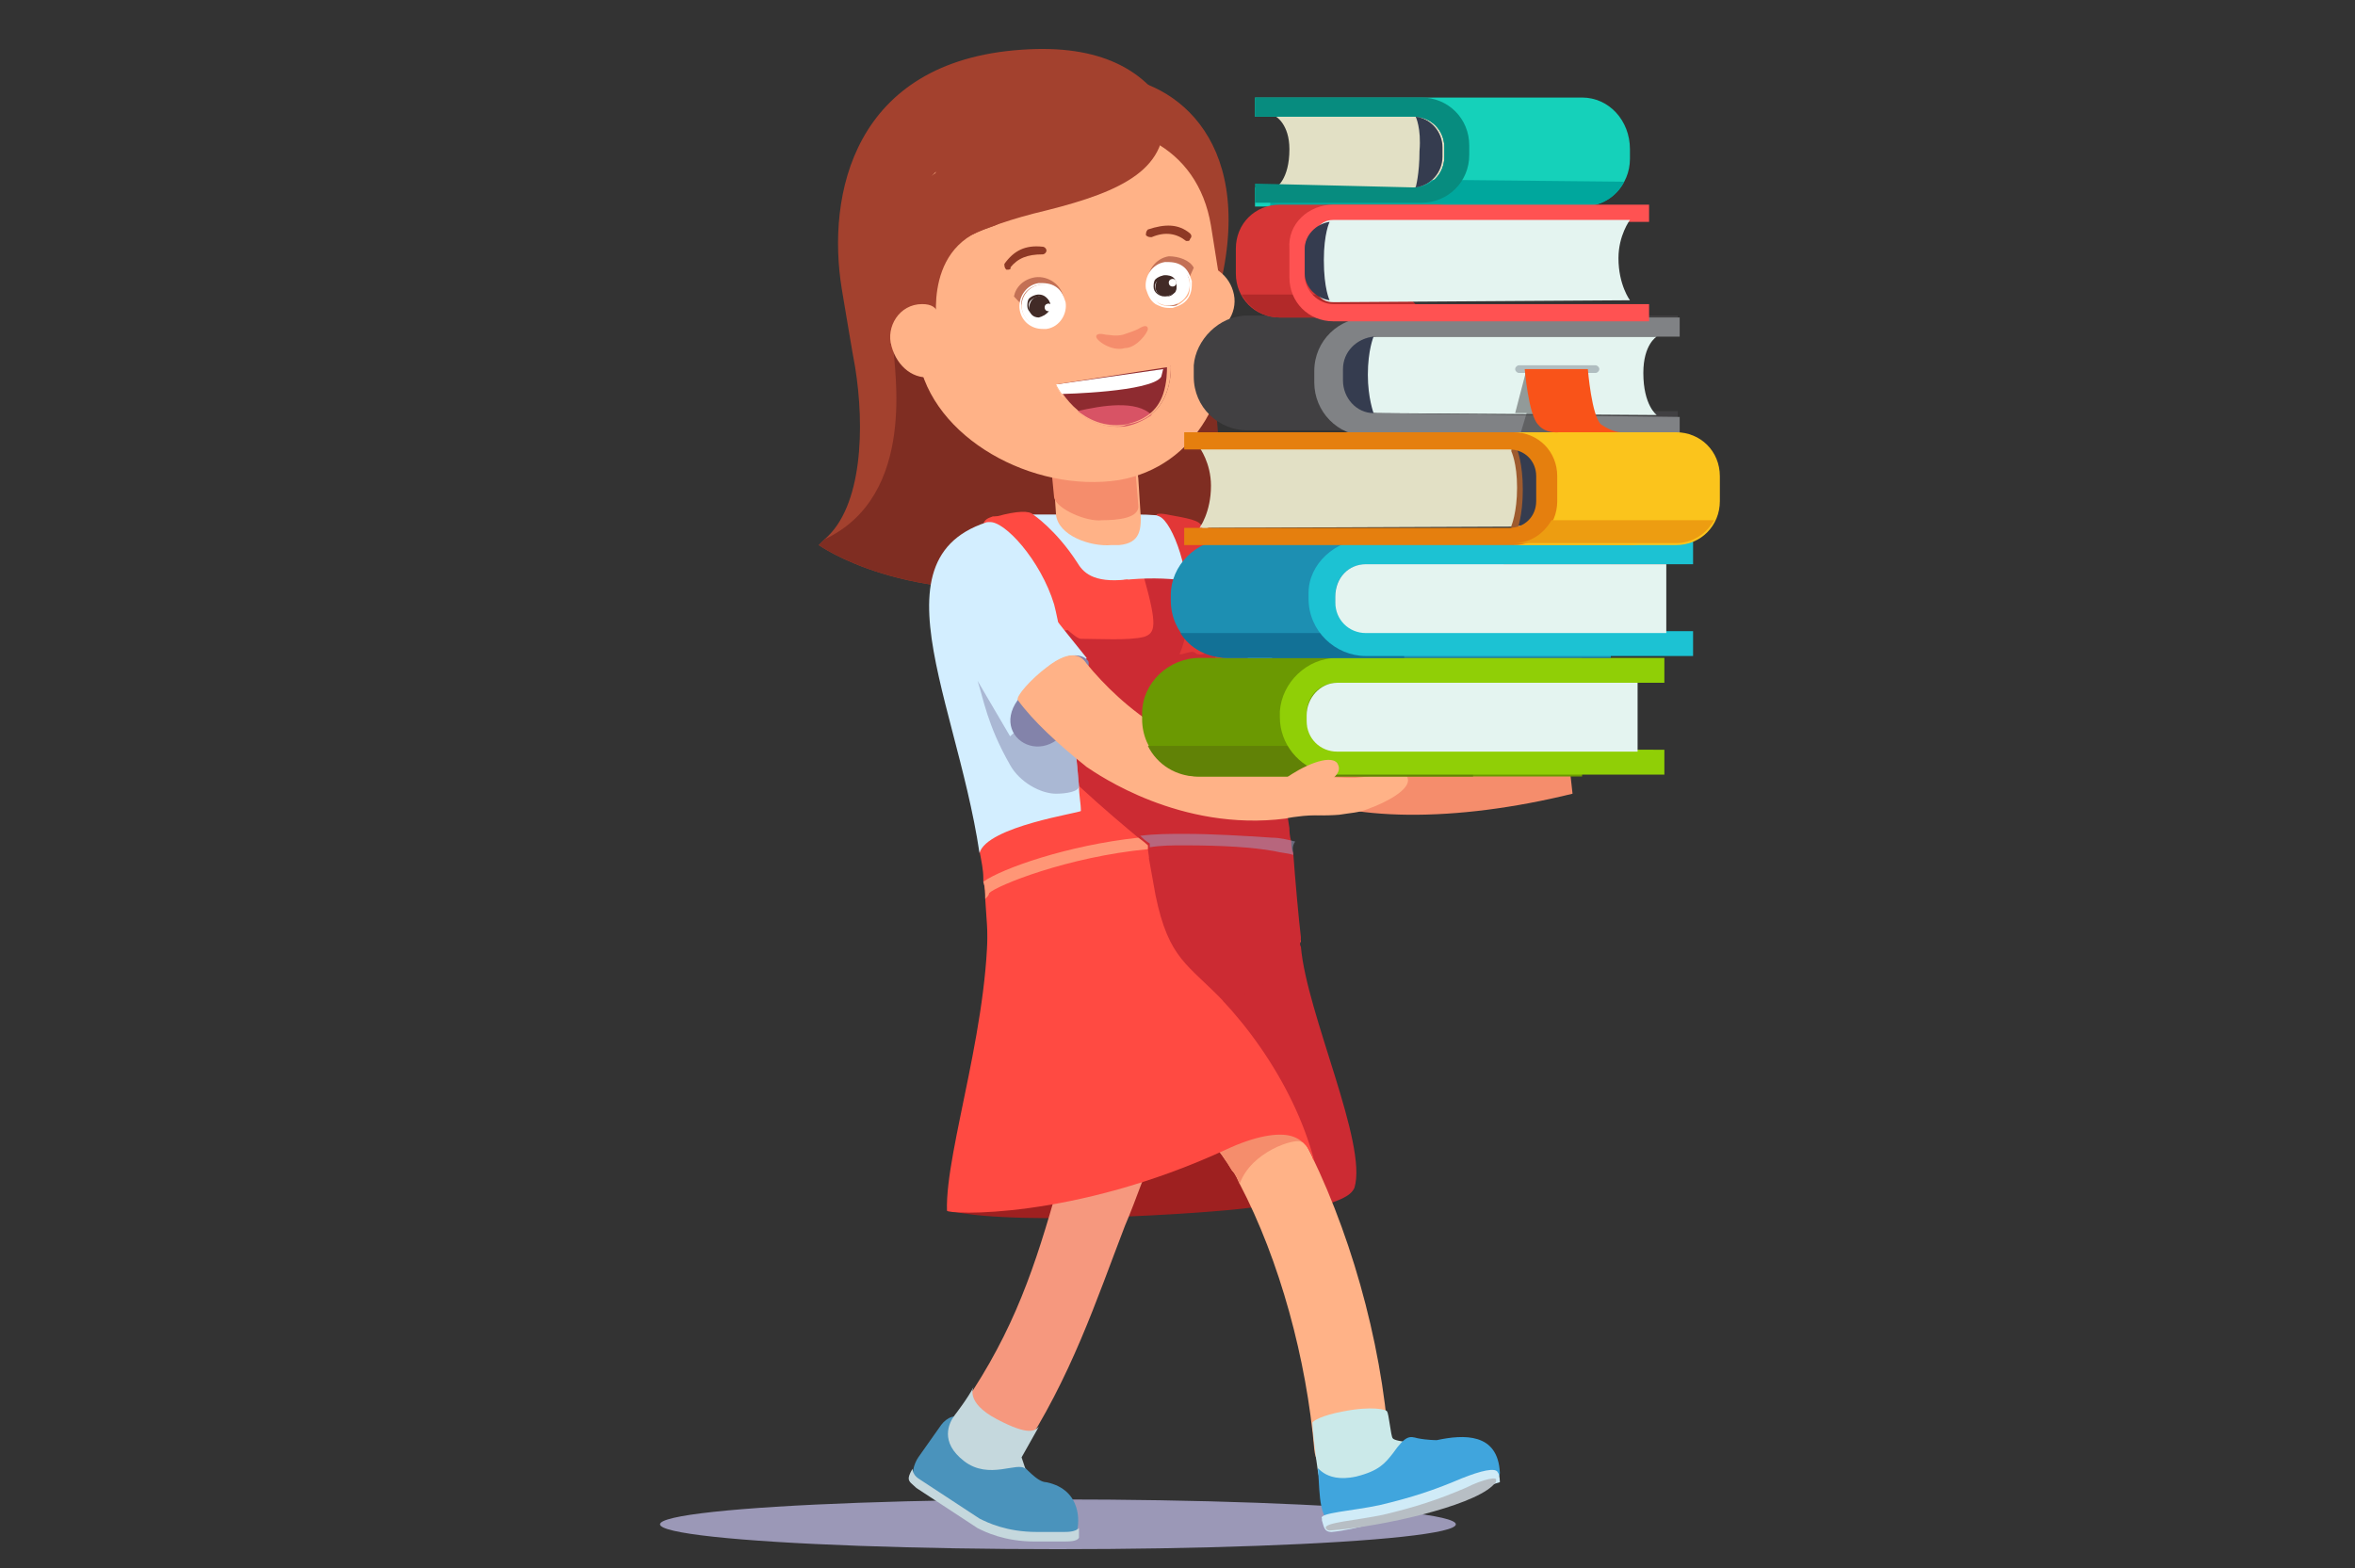 <?xml version="1.0" encoding="utf-8"?>
<!-- Generator: Adobe Illustrator 21.0.0, SVG Export Plug-In . SVG Version: 6.00 Build 0)  -->
<svg version="1.1" id="Слой_1" xmlns="http://www.w3.org/2000/svg" xmlns:xlink="http://www.w3.org/1999/xlink" x="0px" y="0px"
	 width="123.1px" height="82px" viewBox="0 0 123.1 82" style="enable-background:new 0 0 123.1 82;" xml:space="preserve">
<rect x="0" y="0" width="123.1" height="82" fill="#333333" stroke="none"/>
<style type="text/css">
	.st0{fill:#F58D6C;}
	.st1{fill:#A3412E;}
	.st2{fill:#7F2D22;}
	.st3{fill:#FF4A42;}
	.st4{fill:#9B98B7;}
	.st5{fill:#9E2020;}
	.st6{fill:#F6987E;}
	.st7{fill:#CC2B33;}
	.st8{fill:#FFB287;}
	.st9{fill:#6D4739;}
	.st10{fill:#CBE9E9;}
	.st11{fill:#40A5DD;}
	.st12{fill:#D0EBF7;}
	.st13{fill:#B7BEC4;}
	.st14{fill:#4A93BC;}
	.st15{fill:#C5D8DD;}
	.st16{fill:#D3EEFF;}
	.st17{opacity:0.5;fill:#8383AA;}
	.st18{fill:#E23737;}
	.st19{fill:#8E3925;}
	.st20{fill:#8E2B30;}
	.st21{fill:#D85365;}
	.st22{fill:#FFFFFF;}
	.st23{opacity:0.6;fill:#9B4534;}
	.st24{fill:#422B27;}
	.st25{fill:#8383AA;}
	.st26{fill:#6B9902;}
	.st27{fill:#618206;}
	.st28{fill:#90CF06;}
	.st29{fill:#E4F4F0;}
	.st30{fill:#1D8FB2;}
	.st31{fill:#127196;}
	.st32{fill:#1CC2D3;}
	.st33{fill:#414042;}
	.st34{fill:#808285;}
	.st35{fill:#353C4F;}
	.st36{fill:#E2E0C5;}
	.st37{fill:#9E5B2E;}
	.st38{fill:#E57F0E;}
	.st39{fill:#FBC41C;}
	.st40{fill:#ED9D11;}
	.st41{fill:#15D1BA;}
	.st42{fill:#00A79D;}
	.st43{fill:#078C7F;}
	.st44{fill:#D63636;}
	.st45{fill:#B22929;}
	.st46{fill:#FF5252;}
	.st47{opacity:0.5;fill:#414042;}
	.st48{opacity:0.3;}
	.st49{fill:#F95319;}
	.st50{fill:#FF9676;}
	.st51{opacity:0.5;fill:#A2A2C9;}
</style>
<path class="st0" d="M72.9,40.2c0,0,1.2,0,1.6,0.1c0.3,0,1.1-0.1,1.4,0c0.6,0.1,0.7-0.8,1.4-0.8c1.2,0,2.5-0.4,2.9-0.4
	c0.3,0,0.5,0.3,0.5,0.5c0,0.5-0.7,1-1.1,1.2c-0.6,0.3-2,0.6-2.7,0.7c-1.1,0.1-4.3-0.1-4.9-1C71.8,39.9,72.9,40.2,72.9,40.2z"/>
<g>
	<path class="st0" d="M67.2,41.3c-2.6-1.4-4.4-3.1-5.6-4.6c-0.2-0.3,0.4-1.2,1.2-1.9c1.2-1,1.9-0.6,2.1-0.3c0.9,1.1,2.3,2.3,4.1,3.3
		c3.5,1.9,7.8,2.5,13,1.9l0.2,1.8C76.1,43,70.4,43,67.2,41.3z"/>
</g>
<path class="st1" d="M61.2,29.1c0,0-0.1,0.5-5.6,1.4c-8.2,1.3-12.8-2-12.8-2c0.1-0.1,0.2-0.2,0.3-0.3c2-1.7,2.1-5.9,1.6-9
	c-0.1-0.5-0.6-3.5-0.6-3.5L44,15.1c-0.8-4.9,0.6-11.9,9.4-12.5c8.4-0.6,8.7,5.7,9.2,8.7l0.1,0.6c0,0,0,4.2,0.1,4.6
	c0.1,0.3,0.1,0.7,0.2,1.1C63.7,22.5,64.8,29.3,61.2,29.1z"/>
<path class="st2" d="M61.2,29.1c0,0-0.1,0.5-5.6,1.4c-8.2,1.3-12.8-2-12.8-2c0.1-0.1,0.2-0.2,0.3-0.3c4.9-2.3,3.6-9,3.6-10.1
	l-0.2-0.1c0,0,10.8-0.5,16.6-0.6C63.7,22.5,64.8,29.3,61.2,29.1z"/>
<path class="st3" d="M52.2,27c-0.1,0-0.1,0-0.3,0c-0.3,0.1-0.5,0.2-0.5,0.5c0,0.2,0.5,0.2,0.7,0.1c0.1,0,0.3,0,0.3-0.1
	C52.5,27.3,52.2,27,52.2,27z"/>
<g>
	<ellipse class="st4" cx="55.3" cy="79.7" rx="20.8" ry="1.3"/>
	<path class="st5" d="M69.1,60.8c0.1,0.6-0.7,1.5-3.5,2.3c-0.6,0.2-12.3,1.1-16,0.2l18-5.4L69.1,60.8L69.1,60.8z"/>
	<g>
		<path class="st6" d="M51.6,77c-0.4,0-0.8-0.1-1.1-0.3c-0.9-0.6-1.3-1.7-0.6-2.6c2.8-3.9,4-7.2,5.2-11.4c0.2-0.8,0.6-1.5,0.9-2.4
			c0.4-1,1.5-1.5,2.6-1.1c1,0.4,1.5,1.5,1.1,2.6c-0.3,0.8-0.6,1.6-0.9,2.3c-1.5,3.9-2.8,7.9-5.5,12C52.9,76.7,52.3,77,51.6,77z"/>
	</g>
	<path class="st7" d="M68,49.5c0.3,3.5,3.5,10.3,2.8,12.6c-0.2,0.5-1,0.7-1.5,0.9c0,0-1-3.7-4.3-4.2c-3.2-0.5-8.9,2.1-9.7,0.8
		c0,0,1.3-5.9,2.8-10C59.2,46,68,49.5,68,49.5z"/>
	<g>
		<path class="st8" d="M70.9,77.6c-0.1,0-0.1,0-0.2,0c-1,0-1.9-0.8-2-1.8c-0.4-4.7-1.8-9.9-3.9-13.9c-0.1-0.2-0.2-0.5-0.4-0.7
			c-0.3-0.5-0.7-1.1-1.2-1.6c-1.2-1.2-2.9-2.3-4.4-3.3c-2.6-1.7-4.8-3.1-4.9-5.4c-0.1-1.1,0.8-2,1.9-2.1c1.1-0.1,2,0.7,2.1,1.8
			c0.3,0.5,2,1.6,3.1,2.4c2.4,1.5,5.4,3.4,6.9,6.1c0,0,0,0,0,0c0,0,0,0.1,0.1,0.1c0,0.1,0.1,0.2,0.1,0.3c2.4,4.6,4.1,10.5,4.5,16
			C72.8,76.6,72,77.5,70.9,77.6z"/>
		<path class="st0" d="M68,59.7c-0.3-0.2-2.6,0.5-3.2,2.2c-0.1-0.2-0.2-0.5-0.4-0.7c-0.3-0.5-0.7-1.1-1.2-1.6c0-0.1,0.1-0.1,0.2-0.2
			c0.3-0.2,0.7-0.4,1.3-0.6c0.6-0.2,1.2-0.3,1.6-0.4c0.4,0,0.7,0.1,1,0.2c0.2,0.1,0.6,0.4,0.6,0.4c0,0,0,0.1,0.1,0.1c0,0,0,0,0,0
			c0.1,0.1,0.2,0.3,0.2,0.4C68.3,59.7,68.2,59.8,68,59.7z"/>
	</g>
	<path class="st3" d="M61.7,50.3c-1.1-0.9-3.2-1-3.4-1.5c0,0,0.1,0.2,0.1,0.5l-6.8-1.9c0.3,5.7-2.2,12.7-2.1,15.9
		c0,0.2,6.6,0.5,14.6-3.2c1.5-0.7,2.7-0.9,3.4-0.7c0.7,0.2,1,0.8,1.1,1.1c0,0.1,0.1,0.2,0.1,0.2C67.6,56.5,64.6,52.5,61.7,50.3z"/>
	<g>
		<polygon class="st9" points="55.8,58.2 55.8,58.2 55.8,58.2 		"/>
	</g>
	<g>
		<g>
			<g>
				<path class="st3" d="M68,49.2C68,49.2,67.9,49.2,68,49.2c-0.1,0.3-0.9,2.1-3.9,3.1c0,0-0.1,0-0.1,0c-1.2,0.4-2.8,0.7-4.9,0.7
					c-7.6,0-7.5-0.9-7.5-0.9s0.2-1.2-0.1-5.1c0-0.3,0-0.6-0.1-0.9c0-0.1,0-0.2,0-0.2c0-0.4-0.1-0.9-0.2-1.4
					c-0.2-1.3,1.5-2.4,1.4-3.6c-0.4-5.5-1.2-9.5,1.7-9.9l4.9-1.6l0,0c6.3-0.7,6.4,2.4,6.7,4.9l0.2,9.2l0.1,0.3l0.2,0.6L68,49.2
					L68,49.2z"/>
			</g>
		</g>
	</g>
	<path class="st10" d="M68.6,74.4c0,0.2,0.1,1.3,0.3,2.6c0.2,1.5,4,0.1,4.3-0.1c0.3-0.2,1.6-1.4,1.5-1.4c-0.2,0-1.8-0.1-1.9-0.3
		c-0.1-0.1-0.2-1.3-0.3-1.4c0-0.1-0.8-0.3-2.3,0C69.1,74,68.6,74.3,68.6,74.4z"/>
	<path class="st11" d="M75.1,75.3c0,0-0.5,0-1-0.1c-0.4-0.1-0.6-0.2-1.3,0.8c-0.4,0.5-0.7,0.9-1.9,1.2c-1.8,0.4-2.1-0.8-2-0.3
		c0.1,1.2,0,2.9,1.1,2.8c2.4-0.2,8.4-1.4,8.4-2.7C78.3,74.9,76.5,75,75.1,75.3z"/>
	<path class="st12" d="M76.4,77.3c-1.4,0.6-2.6,1-4.3,1.4c-1.4,0.3-3.2,0.4-3,0.7c0,0,0,0.1,0,0.1c0.1,0.3,0.1,0.6,0.5,0.6
		c2.4-0.2,8-2.4,8.8-2.6c0,0,0-0.4-0.1-0.5C78.2,76.7,77.4,76.9,76.4,77.3z"/>
	<path class="st13" d="M76.6,77.8c-1.4,0.6-2.6,1-4.3,1.4c-1.4,0.3-3.1,0.4-3,0.7c0.1,0.2,0.3,0.1,0.5,0.1c2.4-0.2,7-1.2,8.2-2.3
		c0,0,0.1-0.1,0.1-0.1c0.1-0.1,0.1-0.1,0.1-0.2C78.3,77.2,77.6,77.3,76.6,77.8z"/>
	<path class="st14" d="M56.3,80c-0.1,0.3-0.5,0.4-0.9,0.4H54c-1.6,0-2.6-0.5-2.9-0.7L48,77.6c-0.5-0.4-0.2-1.1,0-1.4l1.2-1.7
		c0.3-0.4,0.8-0.6,1.1-0.3l2.9,2.2c0.4,0.3,1,1.1,1.5,1.1C56.6,77.9,56.4,79.7,56.3,80z"/>
	<path class="st15" d="M55.6,80.1h-1.4c-1.6,0-2.6-0.5-3-0.7L48,77.3c-0.3-0.2-0.3-0.5-0.3-0.5s-0.2,0.3-0.2,0.5
		c0,0.2,0.2,0.3,0.4,0.5l3.2,2.1c0.4,0.2,1.4,0.7,3,0.7h1.4c0.4,0,0.8,0,0.9-0.2l0-0.5C56.2,80.1,55.8,80.1,55.6,80.1z"/>
	<path class="st15" d="M53.6,76.8c-0.4-0.4-1.9,0.6-3.2-0.4c-1.3-1-0.8-2-0.5-2.4c0,0,0.7-0.9,1-1.5c0,0-0.5,0.8,1.2,1.7
		c1.7,0.9,2,0.6,2.2,0.4l-0.9,1.6L53.6,76.8z"/>
	<path class="st7" d="M68,49.5c0,0-0.7,1.8-4,2.9c0,0,0,0,0,0c-1.9-2-2.9-2.2-3.6-5.6c-0.6-3.3-0.2-1.1-0.4-2.4c0-0.1,0-0.1,0-0.2
		c0,0-0.2-0.1-0.5-0.4c-0.6-0.5-1.8-1.5-3.1-2.7c-0.7-0.7-1.2-1.6-1.6-2.6c0,0,0.1-5.6,0.4-6c0.1-0.1,1,0.9,1.3,0.9
		c0.9,0,2.5,0.1,3.3-0.1c0.6-0.2,0.7-0.6,0-3.1c-0.1-0.3-0.5-0.6-0.5-0.8l0,0c6.3-0.7,6.4,2.4,6.7,4.9c0,0,1.3,8.3,1.4,9
		c0,0.1,0,0.4,0.1,0.7c0,0.2,0,0.4,0.1,0.6c0.1,1.4,0.3,3.6,0.4,4.4c0,0,0,0,0,0c0,0.1,0,0.1,0,0.1C67.9,49.4,68,49.5,68,49.5z"/>
</g>
<path class="st16" d="M67.3,42.7c-0.5-0.5-0.9-0.1-0.9-0.2c-0.2-2.5-1.3-9.8-1.9-11c-0.9-1.9-9.3-1.6-9.1,0.6
	c0.1,0.9,0.3,2.6,0.5,4.4c0.2,1.6,0.4,3.3,0.5,4.6c0,0.5,0.1,0.9,0.1,1.3c0,0.1-4.9,0.8-5.3,2.2c-1.3-8.7-6.4-16.9,2.5-17.7h5.7
	c5.9,0,6.7,3.6,7,6.5L67.3,42.7z"/>
<path class="st17" d="M52.8,40c-1.2-2.1-1.4-3.5-1.7-4.4l1.7,2.9l2.5-2.3l0.3,0.2l0.3,0.2c0.1,1.1,0.4,3,0.5,4.5
	c0,0.3-0.7,0.4-1.2,0.4C54.4,41.5,53.3,40.9,52.8,40z"/>
<path class="st8" d="M59.6,26.6c0.1,1.1,0,1.8-1.1,1.9l-0.4,0c-1.1,0.1-2.8-0.5-2.9-1.6l-0.1-1.5c-0.1-1.1,0.7-2,1.8-2.1l0.4,0
	c1.1-0.1,2.1,0.7,2.2,1.7L59.6,26.6z"/>
<path class="st0" d="M55.1,26c0.1,0.6,1.7,1.3,2.5,1.2c0.8,0,2-0.1,1.9-0.8l-0.3-3.6l-4.4,0.1L55.1,26z"/>
<g>
	<path class="st3" d="M56.2,32.9c0.1,0,0.1,0,0.2,0c0.4-0.1,0.5-0.6,0.3-1c0,0,2.8-1.6,2.2-1.6c-1.8,0.2-2.3-0.4-2.6-0.9
		c-1.1-1.7-2.3-2.5-2.3-2.5c-0.2-0.2-0.8-0.2-1.9,0.1c-0.5,0.1-0.7,0.3-0.4,0.3c0.8-0.1,2.7,2,3.4,4.3c0.1,0.4,0.3,1.2,0.3,1.8
		c0,0.3,0-0.4,0-0.4S56.1,32.9,56.2,32.9z"/>
	<path class="st16" d="M52,30c1.1-0.7,1.3,0.1,4.8,4.4c0,0-0.5,1.1-0.6,1.2c-0.1,0-1.8,0.9-1.8,0.9l-2.8-4.1L52,30z"/>
</g>
<g>
	<path class="st18" d="M62.4,34.1c0.1,0,0.1,0.1,0.2,0.1c0.4,0.1,0.7-0.2,0.7-0.7c0,0,1.7,2.5,1.1,2.3c-1.7-0.6-0.4-4.1-0.5-4.7
		c-0.3-2-1.1-3.6-1.1-3.6c-0.1-0.3-0.7-0.4-1.8-0.6c-0.5-0.1-0.7,0-0.4,0.1c0.7,0.3,1.7,3,1.5,5.4c0,0.4-0.2,1.2-0.4,1.7
		C61.5,34.4,62.2,34,62.4,34.1z"/>
</g>
<g>
	<path class="st1" d="M58.3,4C61.9,4.4,66,8,63.4,16.3l-1.1-0.2l-5.1-5.3L58.3,4z"/>
	<path class="st8" d="M64.5,15.4c0.2,1-0.5,2-1.6,2.2c-1,0.2-0.9-0.7-1.1-1.8c-0.2-1-0.5-1.8,0.5-2C63.4,13.7,64.3,14.4,64.5,15.4z"
		/>
	<path class="st8" d="M64,16.2c0.7,4.2-1.5,8.2-5.5,8.9c-4.5,0.7-9.8-2.2-10.5-6.4l-0.8-4.4c-0.7-4.2,2.4-6.8,6.6-7.5l0.9-0.1
		c4.2-0.7,7.9,0.9,8.6,5.1L64,16.2z"/>
	<path class="st0" d="M60,17.2c0-0.2-0.2-0.2-0.5,0c-0.2,0.1-0.5,0.2-0.8,0.3c-0.4,0.1-0.7,0-0.9,0c-0.4-0.1-0.5,0-0.5,0.1
		c0,0.2,0.8,0.8,1.5,0.6l0,0c0,0,0,0,0,0c0,0,0,0,0,0l0,0C59.4,18.2,60,17.4,60,17.2z"/>
	<g>
		<g>
			<path class="st19" d="M62.1,12.6c0,0-0.1,0-0.1,0c-0.5-0.4-1.1-0.5-1.8-0.2c-0.1,0-0.2,0-0.3-0.1c0-0.1,0-0.2,0.1-0.3
				c0.9-0.3,1.6-0.3,2.2,0.2c0.1,0.1,0.1,0.2,0,0.3C62.2,12.6,62.1,12.6,62.1,12.6z"/>
		</g>
	</g>
	<g>
		<g>
			<path class="st19" d="M52.7,14.1c0,0-0.1,0-0.1,0c-0.1-0.1-0.1-0.2-0.1-0.3c0.5-0.7,1.1-1,2-0.9c0.1,0,0.2,0.1,0.2,0.2
				c0,0.1-0.1,0.2-0.2,0.2c-0.8,0-1.3,0.2-1.7,0.7C52.9,14,52.8,14.1,52.7,14.1z"/>
		</g>
	</g>
	<path class="st1" d="M57.2,4.9c-1.2,0.3-3.6,0.9-5.8,1.5c-0.9,0.2-1.7,0.5-2.1,1.1c-1.1,2.1,0.4,5.4,0.4,5.4s1.2-1,5-1.9
		c4-1,6.5-2.2,6.1-5.2C60.8,4.7,57.2,4.9,57.2,4.9z"/>
	<path class="st20" d="M55.2,20c0,0,1.2,2.6,3.7,2.2c2.5-0.4,2.3-3.1,2.3-3.1L55.2,20L55.2,20z"/>
	<path class="st21" d="M60.2,21.7c-0.8-0.8-2.6-0.5-3.9-0.2c0.6,0.5,1.4,0.9,2.5,0.8C59.4,22.2,59.9,21.9,60.2,21.7
		C60.2,21.7,60.2,21.7,60.2,21.7z"/>
	<path class="st22" d="M55.2,20.1c0,0.1,0.2,0.4,0.4,0.7c0,0-0.2-0.2-0.1-0.2c0,0,4.7-0.1,5.2-0.9l0.1-0.4L55.2,20.1L55.2,20.1z"/>
	<path class="st1" d="M52.2,9.7c0.1,0.6,1.2,1.7-0.5,2.2c-3.7,1.1-2.6,5.7-2.7,5.3c-0.2-0.9-1.8-0.5-2.3-0.4s-0.8-4.1-0.6-4.5
		c0.2-0.4,1.2-2.1,1.6-2.4C48.1,9.4,50.8,8,50.8,8s0.9-0.5,1.4,0C52.6,8.4,52.2,9.7,52.2,9.7z"/>
	<path class="st8" d="M46.6,18.1c-0.3-1,0.4-2.2,1.6-2.2c1,0,0.9,0.7,1.1,1.8c0.2,1,0.5,1.8-0.5,2C47.8,19.9,46.9,19.2,46.6,18.1z"
		/>
	<g>
		<path class="st23" d="M61.1,13.4c-0.7,0.1-1.2,0.8-1.1,1.5c0.1,0.7,0.8,1.2,1.5,1.1l0.9-2C62.2,13.6,61.6,13.4,61.1,13.4z"/>
		<g>
			<ellipse transform="matrix(0.988 -0.154 0.154 0.988 -1.571 9.566)" class="st22" cx="61.1" cy="14.9" rx="1.1" ry="1.1"/>
			<path class="st22" d="M61.1,16.1c-0.3,0-0.5-0.1-0.7-0.2c-0.3-0.2-0.4-0.5-0.5-0.8l0,0c-0.1-0.6,0.3-1.3,1-1.4
				c0.3,0,0.6,0,0.9,0.2c0.3,0.2,0.4,0.5,0.5,0.8c0,0.3,0,0.6-0.2,0.9c-0.2,0.3-0.5,0.4-0.8,0.5C61.2,16.1,61.2,16.1,61.1,16.1z
				 M60.1,15.1c0,0.3,0.2,0.5,0.4,0.7C60.7,16,61,16,61.3,16c0.3,0,0.5-0.2,0.7-0.4s0.2-0.5,0.2-0.8c0-0.3-0.2-0.5-0.4-0.7
				c-0.2-0.2-0.5-0.2-0.8-0.2C60.4,14,60,14.5,60.1,15.1L60.1,15.1z"/>
		</g>
		<g>
			<path class="st24" d="M60.9,15.5c-0.3,0-0.5-0.2-0.5-0.5c0-0.3,0.2-0.6,0.5-0.6c0,0,0.1,0,0.1,0c0.3,0,0.5,0.2,0.5,0.5
				c0,0.1,0,0.3-0.1,0.4C61.2,15.4,61.1,15.5,60.9,15.5C60.9,15.5,60.9,15.5,60.9,15.5z"/>
			<path class="st24" d="M60.9,14.5c0.2,0,0.5,0.2,0.5,0.4c0,0.3-0.1,0.5-0.4,0.6c0,0-0.1,0-0.1,0c-0.2,0-0.5-0.2-0.5-0.4
				C60.3,14.8,60.5,14.6,60.9,14.5C60.8,14.5,60.8,14.5,60.9,14.5L60.9,14.5z M60.9,14.4L60.9,14.4C60.8,14.4,60.8,14.4,60.9,14.4
				c-0.2,0-0.4,0.1-0.5,0.2c-0.1,0.1-0.1,0.3-0.1,0.4c0,0.3,0.3,0.5,0.6,0.5c0,0,0.1,0,0.1,0c0.2,0,0.3-0.1,0.4-0.2
				c0.1-0.1,0.1-0.3,0.1-0.4C61.4,14.6,61.2,14.4,60.9,14.4L60.9,14.4z"/>
		</g>
		<ellipse transform="matrix(0.988 -0.154 0.154 0.988 -1.549 9.6)" class="st22" cx="61.3" cy="14.8" rx="0.2" ry="0.2"/>
		<path class="st23" d="M54.1,14.5c0.7-0.1,1.4,0.4,1.5,1.1c0.1,0.7-0.4,1.4-1.1,1.5L53,15.5C53.1,15,53.5,14.6,54.1,14.5z"/>
		<g>
			<ellipse transform="matrix(0.988 -0.154 0.154 0.988 -1.806 8.566)" class="st22" cx="54.5" cy="16" rx="1.1" ry="1.1"/>
			<path class="st22" d="M54.5,17.2c-0.6,0-1.1-0.4-1.2-1c-0.1-0.6,0.3-1.3,1-1.4c0.3,0,0.6,0,0.9,0.2c0.3,0.2,0.4,0.5,0.5,0.8l0,0
				c0.1,0.6-0.3,1.3-1,1.4C54.6,17.2,54.6,17.2,54.5,17.2z M54.5,14.9c-0.1,0-0.1,0-0.2,0c-0.6,0.1-1,0.6-0.9,1.2
				c0.1,0.6,0.6,1,1.2,0.9c0.6-0.1,1-0.6,0.9-1.2l0,0c0-0.3-0.2-0.5-0.4-0.7C55,15,54.7,14.9,54.5,14.9z"/>
		</g>
		<g>
			<path class="st24" d="M54.3,16.6c-0.3,0-0.5-0.2-0.5-0.5c0-0.3,0.2-0.6,0.5-0.6c0,0,0.1,0,0.1,0c0.3,0,0.5,0.2,0.5,0.5
				C54.9,16.2,54.7,16.5,54.3,16.6C54.3,16.6,54.3,16.6,54.3,16.6L54.3,16.6z"/>
			<path class="st24" d="M54.3,15.5c0.2,0,0.5,0.2,0.5,0.4c0,0.3-0.1,0.5-0.4,0.6c0,0-0.1,0-0.1,0c-0.2,0-0.5-0.2-0.5-0.4
				C53.7,15.8,53.9,15.6,54.3,15.5C54.2,15.5,54.3,15.5,54.3,15.5L54.3,15.5z M54.3,15.4C54.2,15.4,54.2,15.4,54.3,15.4
				c-0.2,0-0.4,0.1-0.5,0.2c-0.1,0.1-0.1,0.3-0.1,0.4c0,0.3,0.3,0.5,0.6,0.5c0,0,0.1,0,0.1,0c0.2,0,0.3-0.1,0.4-0.2
				c0.1-0.1,0.1-0.3,0.1-0.4C54.8,15.6,54.6,15.4,54.3,15.4L54.3,15.4z"/>
		</g>
		<ellipse transform="matrix(0.988 -0.154 0.154 0.988 -1.816 8.606)" class="st22" cx="54.8" cy="16.1" rx="0.2" ry="0.2"/>
	</g>
</g>
<path class="st25" d="M55.9,35.8c0.4-0.1,1.1-0.7,1-1.2c-0.2-0.4-1.5-1-3.7,2c-1.6,2.2,2.2,4.1,3.2,0.1C56.5,36,55.9,35.8,55.9,35.8
	z"/>
<g>
	<path class="st8" d="M56.8,40.1c-1.5-1.2-2.8-2.4-3.6-3.5c-0.1-0.2,0.7-1.1,1.5-1.7c1.4-1.1,1.9-0.5,2.1-0.2c0.9,1.1,2.2,2.4,4,3.5
		c3.4,2,6.3,2.5,11.5,2.5L71.3,41c-2.7,0,0.3,1.5-1.9,1.6c-0.9,0-1.8,0.1-2.2,0.2C61.7,43.5,57.4,40.5,56.8,40.1z"/>
	<path class="st8" d="M66.1,41.4c0,0,1.1,0,1.5,0.1c0.3,0,1.1-0.1,1.4,0c0.6,0.1,0.7-0.8,1.3-0.8c1.2,0,2.4-0.4,2.8-0.4
		c0.3,0,0.5,0.3,0.5,0.5c0,0.5-1,1.1-2.1,1.5c-0.5,0.2-0.9,0.2-1.5,0.3c-1.1,0.1-4.1,0-4.7-0.9C65,41.2,66.1,41.4,66.1,41.4z"/>
</g>
<g>
	<g>
		<g>
			<path class="st26" d="M62.7,34.4h20v1.3h-5.6v3.6h5.6v1.3h-20c-1.6,0-3-1.3-3-3v-0.3C59.7,35.7,61.1,34.4,62.7,34.4z"/>
			<path class="st27" d="M77.1,39.3L77.1,39.3l0-0.3H60c0.5,1,1.5,1.6,2.6,1.6h14.4V39.3z"/>
			<g>
				<path class="st28" d="M69.9,34.4H87v1.3h-1.3h-1.3H69.9c-0.9,0-1.6,0.7-1.6,1.6v0.3c0,0.9,0.7,1.6,1.6,1.6h14.4h1.3H87v1.3H69.6
					c-0.2,0-0.1,0-0.4-0.1c-1.3-0.3-2.3-1.5-2.3-2.9v-0.3C67,35.7,68.3,34.4,69.9,34.4z"/>
				<path class="st29" d="M69.9,35.7h14.4h1.3v3.6h-1.3H69.9c-0.9,0-1.6-0.7-1.6-1.6v-0.3C68.3,36.5,69,35.7,69.9,35.7z"/>
			</g>
		</g>
		<g>
			<path class="st30" d="M64.2,28.2h20v1.3h-5.6v3.6h5.6v1.3h-20c-1.6,0-3-1.3-3-3v-0.3C61.2,29.6,62.5,28.2,64.2,28.2z"/>
			<path class="st31" d="M73.4,33.1H61.7c0.5,0.8,1.4,1.3,2.5,1.3h9.2V33.1z"/>
			<g>
				<path class="st32" d="M71.4,28.2h17.1v1.3H71.4c-0.9,0-1.6,0.7-1.6,1.6v0.3c0,0.9,0.7,1.6,1.6,1.6h17.1v1.3H71.4
					c-1.6,0-3-1.3-3-3v-0.3C68.4,29.5,69.8,28.2,71.4,28.2z"/>
				<path class="st29" d="M71.4,29.5h15.7v3.6H71.4c-0.9,0-1.6-0.7-1.6-1.6v-0.3C69.8,30.2,70.5,29.5,71.4,29.5z"/>
			</g>
		</g>
	</g>
	<g>
		<g>
			<path class="st33" d="M65.2,16.5l22.5,0l0,1l-15.8,0c-1,0-1.7,0.8-1.7,1.7v0.6c0,1,0.8,1.7,1.7,1.7l15.8,0v1l-22.5,0
				c-1.5,0-2.8-1.2-2.8-2.8v-0.6C62.5,17.8,63.7,16.5,65.2,16.5z"/>
			<path class="st29" d="M72,21.6c-1,0-1.7-0.8-1.7-1.7v-0.6c0-1,0.8-1.7,1.7-1.7l14.6,0c0,0-0.7,0.4-0.7,1.9c0,1.7,0.7,2.2,0.7,2.2
				L72,21.6z"/>
			<path class="st34" d="M72,21.6c-1,0-1.7-0.8-1.7-1.7v-0.6c0-1,0.8-1.7,1.7-1.7l15.8,0v-1l-16.3,0c-1.5,0-2.8,1.2-2.8,2.8v0.6
				c0,1.5,1.2,2.8,2.8,2.8l16.3,0v-1L72,21.6z"/>
			<path class="st35" d="M71.8,17.6c-0.9,0.1-1.6,0.8-1.6,1.7v0.6c0,0.9,0.7,1.7,1.6,1.7c0,0-0.3-0.8-0.3-2
				C71.5,18.3,71.8,17.6,71.8,17.6z"/>
		</g>
		<g>
			<path class="st36" d="M87.6,27.5c0.8,0,1.4-0.6,1.4-1.4v-1.3c0-0.8-0.6-1.4-1.4-1.4l-24.9,0c0,0,0.6,0.8,0.6,2
				c0,1.4-0.6,2.2-0.6,2.2L87.6,27.5z"/>
			<path class="st35" d="M82.2,23.4l-3.1,0c0,0,0.3,0.6,0.3,2c0,1.4-0.3,2.1-0.3,2.1l3.1,0L82.2,23.4z"/>
			<g>
				<path class="st37" d="M79.2,27.7C79.1,27.7,79.1,27.7,79.2,27.7C79,27.7,79,27.6,79,27.5c0,0,0.3-0.7,0.3-2
					c0-1.3-0.3-1.9-0.3-1.9c0-0.1,0-0.2,0.1-0.2c0.1,0,0.2,0,0.2,0.1c0,0,0.3,0.7,0.3,2.1c0,1.4-0.3,2.1-0.3,2.2
					C79.3,27.7,79.2,27.7,79.2,27.7z"/>
			</g>
			<path class="st38" d="M85.2,22.6l-23.3,0v0.9l17,0c0.8,0,1.4,0.6,1.4,1.4v1.3c0,0.8-0.6,1.4-1.4,1.4l-17,0v0.9l23.3,0
				c1.3,0,2.3-1,2.3-2.3v-1.3C87.5,23.6,86.5,22.6,85.2,22.6z"/>
			<path class="st39" d="M87.6,22.6l-8.5,0c1.3,0,2.3,1,2.3,2.3v1.3c0,1.3-1,2.3-2.3,2.3l8.5,0c1.3,0,2.3-1,2.3-2.3v-1.3
				C89.9,23.6,88.9,22.6,87.6,22.6z"/>
		</g>
		<path class="st40" d="M81.1,27.2c-0.4,0.7-1.1,1.2-2,1.2l8.5,0c0.9,0,1.6-0.5,2-1.2H81.1z"/>
		<g>
			<path class="st36" d="M73.9,9.8c0.9,0,1.6-0.7,1.6-1.6V7.7c0-0.9-0.7-1.6-1.6-1.6l-7.2,0c0,0,0.7,0.4,0.7,1.7c0,1.6-0.7,2-0.7,2
				L73.9,9.8z"/>
			<path class="st41" d="M82.7,5.1l-17.1,0l0,1l8.3,0c0.9,0,1.6,0.7,1.6,1.6v0.5c0,0.9-0.7,1.6-1.6,1.6l-8.3,0l0,1l17.1,0
				c1.4,0,2.5-1.1,2.5-2.5l0-0.5C85.2,6.3,84.1,5.1,82.7,5.1z"/>
			<path class="st42" d="M74.9,9.4c-0.3,0.2-0.6,0.4-1,0.4l-7.5,0l0,1l16.3,0c1,0,1.8-0.5,2.2-1.3L74.9,9.4z"/>
			<path class="st43" d="M73.9,9.8c0.9,0,1.6-0.7,1.6-1.6V7.7c0-0.9-0.7-1.6-1.6-1.6l-8.3,0l0-1l8.7,0c1.4,0,2.5,1.1,2.5,2.5l0,0.5
				c0,1.4-1.1,2.5-2.5,2.5l-8.7,0l0-1L73.9,9.8z"/>
			<path class="st35" d="M74,6.1c0.8,0.1,1.4,0.8,1.4,1.6v0.5c0,0.8-0.6,1.5-1.4,1.6c0,0,0.2-0.7,0.2-1.9C74.3,6.7,74,6.1,74,6.1z"
				/>
		</g>
		<g>
			<g>
				<path class="st44" d="M66.9,10.7l8.7,0c-1.3,0-2.3,1-2.3,2.3v1.3c0,1.3,1,2.3,2.3,2.3l-8.7,0c-1.3,0-2.3-1-2.3-2.3V13
					C64.6,11.7,65.6,10.7,66.9,10.7z"/>
				<path class="st45" d="M73.6,15.4c0.4,0.7,1.2,1.2,2,1.2l-8.7,0c-0.9,0-1.6-0.5-2-1.2H73.6z"/>
			</g>
			<g>
				<g>
					<path class="st46" d="M69.7,10.7l16.5,0v0.9l-16.5,0c-0.8,0-1.5,0.7-1.5,1.5v1.3c0,0.8,0.7,1.5,1.5,1.5l16.5,0v0.9l-16.5,0
						c-1.3,0-2.3-1-2.3-2.3V13C67.3,11.7,68.4,10.7,69.7,10.7z"/>
				</g>
				<g>
					<path class="st29" d="M69.7,15.8c-0.8,0-1.1-0.7-1.1-1.5l0-1.3c0-0.8,0.3-1.5,1.1-1.5l15.5,0c0,0-0.6,0.8-0.6,2
						c0,1.4,0.6,2.2,0.6,2.2L69.7,15.8z"/>
				</g>
			</g>
			<g>
				<path class="st35" d="M69.5,11.6c0,0-0.3,0.6-0.3,2c0,1.5,0.3,2.1,0.3,2.1c-0.7-0.1-1.3-0.7-1.3-1.4V13
					C68.2,12.3,68.8,11.7,69.5,11.6z"/>
			</g>
		</g>
		<polygon class="st47" points="79.8,19.3 79.2,21.6 79.8,21.6 79.5,22.6 82.1,22.6 81.7,19.4 		"/>
	</g>
	<g>
		<g class="st48">
			<path class="st35" d="M79.4,19.5c-0.1,0-0.2-0.1-0.2-0.2c0-0.1,0.1-0.2,0.2-0.2l4,0c0.1,0,0.2,0.1,0.2,0.2c0,0.1-0.1,0.2-0.2,0.2
				L79.4,19.5z"/>
		</g>
		<g>
			<path class="st49" d="M84.7,22.6h-3.2c0,0-0.7,0.1-1.1-0.4c-0.5-0.5-0.7-2.9-0.7-2.9l3.3,0c0,0,0.2,2.5,0.7,2.9
				C84.3,22.6,84.7,22.6,84.7,22.6z"/>
		</g>
	</g>
</g>
<g>
	<path class="st8" d="M67.2,40.7c-0.8,0.6-0.4,1-0.2,1.4c0.2,0.3,1.1-0.2,1.9-0.8c0.8-0.6,1.3-0.9,1-1.4
		C69.5,39.4,68,40.1,67.2,40.7z"/>
</g>
<g>
	<path class="st8" d="M58.3,22.3c-2.1,0-3.2-2.3-3.2-2.3l0-0.1l6.1-0.9l0,0.1c0,0,0.2,2.7-2.3,3.1C58.7,22.3,58.5,22.3,58.3,22.3z
		 M55.2,20.1c0.2,0.4,1.4,2.4,3.6,2.1c1-0.2,1.7-0.7,2-1.6C61,20,61,19.4,61,19.2L55.2,20.1z"/>
</g>
<g>
	<path class="st50" d="M60,44.4c-4.2,0.4-7.9,1.9-8.3,2.3c0,0.1-0.1,0.2-0.2,0.3c0-0.3,0-0.6-0.1-0.9c1-0.7,4.4-1.9,8.1-2.3
		c0.3,0.2,0.5,0.4,0.5,0.4C60,44.2,60,44.3,60,44.4z"/>
</g>
<path class="st51" d="M67.6,44.7c-0.3-0.1-0.6-0.1-1-0.2c-1.1-0.2-2.7-0.3-4.7-0.3c-0.6,0-1.2,0-1.8,0.1c0-0.1,0-0.1,0-0.2
	c0,0-0.2-0.1-0.5-0.4c0.8-0.1,1.5-0.1,2.3-0.1c1.5,0,3.1,0.1,4.6,0.2c0.4,0,0.8,0.1,1.2,0.2C67.5,44.3,67.6,44.5,67.6,44.7z"/>
</svg>
